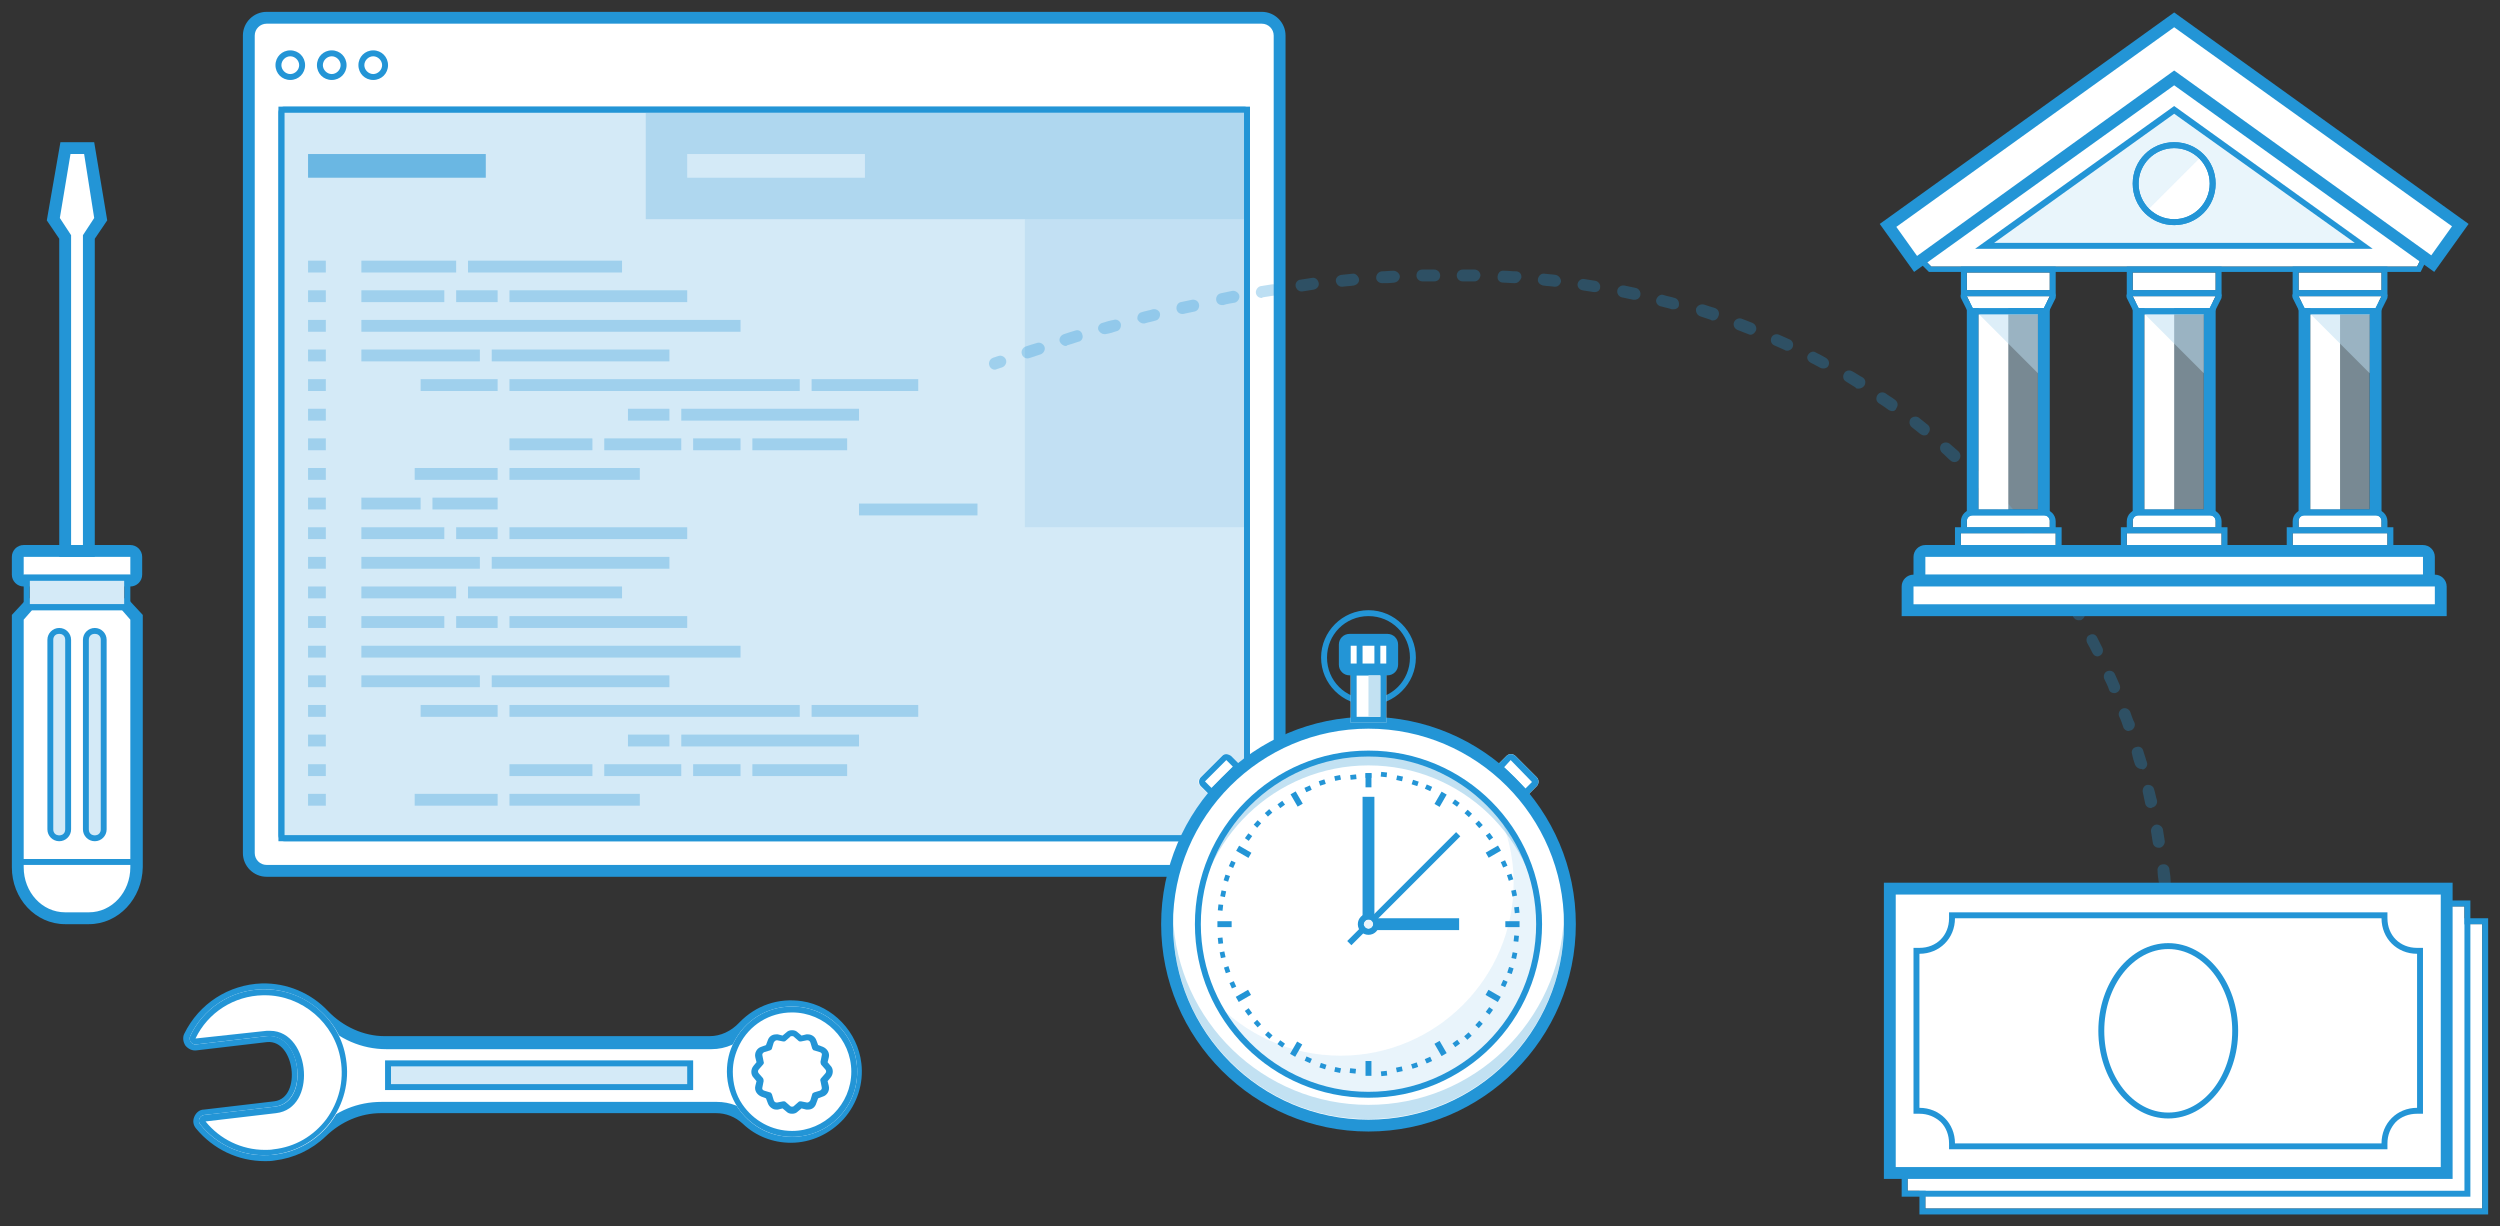 <?xml version="1.0" encoding="utf-8"?>
<!-- Generator: Adobe Illustrator 19.2.0, SVG Export Plug-In . SVG Version: 6.00 Build 0)  -->
<!DOCTYPE svg PUBLIC "-//W3C//DTD SVG 1.1//EN" "http://www.w3.org/Graphics/SVG/1.1/DTD/svg11.dtd">
<svg version="1.1" xmlns="http://www.w3.org/2000/svg" xmlns:xlink="http://www.w3.org/1999/xlink" x="0px" y="0px" width="422px"
	 height="207px" viewBox="0 0 422 207" enable-background="new 0 0 422 207" xml:space="preserve">
<rect x="0" y="0" width="422" height="207" fill="#333333" stroke="none"/>
<g id="art">
	<g>
		<path fill="#FFFFFF" d="M213,147H45c-1.7,0-3-1.3-3-3V6c0-1.7,1.3-3,3-3h168c1.7,0,3,1.3,3,3v138C216,145.7,214.7,147,213,147z"/>
		<path fill="#2395D6" d="M213,148H45c-2.2,0-4-1.8-4-4V6c0-2.2,1.8-4,4-4h168c2.2,0,4,1.8,4,4v138C217,146.2,215.2,148,213,148z
			 M45,4c-1.1,0-2,0.9-2,2v138c0,1.1,0.9,2,2,2h168c1.1,0,2-0.9,2-2V6c0-1.1-0.9-2-2-2H45z"/>
	</g>
	<g>
		<rect x="48" y="19" fill="#D4EAF7" width="162" height="122"/>
		<path fill="#2395D6" d="M210,19v122H48V19H210 M211,18h-1H48h-1v1v122v1h1h162h1v-1V19V18L211,18z"/>
	</g>
	<g opacity="0.5">
		<rect x="109" y="19" fill="#8AC4E8" width="101" height="18"/>
	</g>
	<g opacity="0.25">
		<rect x="173" y="37" fill="#8AC4E8" width="37" height="52"/>
	</g>
	<path fill="#2395D6" d="M210,19v122H48V19H210 M210,18H48c-0.6,0-1,0.4-1,1v122c0,0.6,0.4,1,1,1h162c0.6,0,1-0.4,1-1V19
		C211,18.4,210.6,18,210,18L210,18z"/>
	<path fill="#2395D6" d="M49,13.5c-1.4,0-2.5-1.1-2.5-2.5s1.1-2.5,2.5-2.5s2.5,1.1,2.5,2.5S50.4,13.5,49,13.5z M49,9.5
		c-0.8,0-1.5,0.7-1.5,1.5s0.7,1.5,1.5,1.5s1.5-0.7,1.5-1.5S49.8,9.5,49,9.5z"/>
	<path fill="#2395D6" d="M56,13.5c-1.4,0-2.5-1.1-2.5-2.5s1.1-2.5,2.5-2.5s2.5,1.1,2.5,2.5S57.4,13.5,56,13.5z M56,9.5
		c-0.8,0-1.5,0.7-1.5,1.5s0.7,1.5,1.5,1.5s1.5-0.7,1.5-1.5S56.8,9.5,56,9.5z"/>
	<path fill="#2395D6" d="M63,13.5c-1.4,0-2.5-1.1-2.5-2.5s1.1-2.5,2.5-2.5s2.5,1.1,2.5,2.5S64.4,13.5,63,13.5z M63,9.5
		c-0.8,0-1.5,0.7-1.5,1.5s0.7,1.5,1.5,1.5s1.5-0.7,1.5-1.5S63.8,9.5,63,9.5z"/>
	<rect x="61" y="44" opacity="0.3" fill="#2395D6" width="16" height="2"/>
	<rect x="52" y="44" opacity="0.3" fill="#2395D6" width="3" height="2"/>
	<rect x="52" y="49" opacity="0.3" fill="#2395D6" width="3" height="2"/>
	<rect x="52" y="54" opacity="0.3" fill="#2395D6" width="3" height="2"/>
	<rect x="52" y="59" opacity="0.3" fill="#2395D6" width="3" height="2"/>
	<rect x="52" y="64" opacity="0.3" fill="#2395D6" width="3" height="2"/>
	<rect x="79" y="44" opacity="0.3" fill="#2395D6" width="26" height="2"/>
	<rect x="61" y="49" opacity="0.3" fill="#2395D6" width="14" height="2"/>
	<rect x="61" y="59" opacity="0.3" fill="#2395D6" width="20" height="2"/>
	<rect x="71" y="64" opacity="0.3" fill="#2395D6" width="13" height="2"/>
	<rect x="106" y="69" opacity="0.3" fill="#2395D6" width="7" height="2"/>
	<rect x="86" y="74" opacity="0.3" fill="#2395D6" width="14" height="2"/>
	<rect x="70" y="79" opacity="0.3" fill="#2395D6" width="14" height="2"/>
	<rect x="61" y="84" opacity="0.3" fill="#2395D6" width="10" height="2"/>
	<rect x="61" y="89" opacity="0.3" fill="#2395D6" width="14" height="2"/>
	<rect x="61" y="94" opacity="0.3" fill="#2395D6" width="20" height="2"/>
	<rect x="83" y="94" opacity="0.3" fill="#2395D6" width="30" height="2"/>
	<rect x="77" y="89" opacity="0.3" fill="#2395D6" width="7" height="2"/>
	<rect x="86" y="89" opacity="0.3" fill="#2395D6" width="30" height="2"/>
	<rect x="73" y="84" opacity="0.3" fill="#2395D6" width="11" height="2"/>
	<rect x="52" y="84" opacity="0.3" fill="#2395D6" width="3" height="2"/>
	<rect x="52" y="89" opacity="0.3" fill="#2395D6" width="3" height="2"/>
	<rect x="52" y="94" opacity="0.3" fill="#2395D6" width="3" height="2"/>
	<rect x="86" y="79" opacity="0.3" fill="#2395D6" width="22" height="2"/>
	<rect x="52" y="79" opacity="0.3" fill="#2395D6" width="3" height="2"/>
	<rect x="52" y="74" opacity="0.3" fill="#2395D6" width="3" height="2"/>
	<rect x="102" y="74" opacity="0.3" fill="#2395D6" width="13" height="2"/>
	<rect x="117" y="74" opacity="0.3" fill="#2395D6" width="8" height="2"/>
	<rect x="127" y="74" opacity="0.3" fill="#2395D6" width="16" height="2"/>
	<rect x="145" y="85" opacity="0.3" fill="#2395D6" width="20" height="2"/>
	<rect x="52" y="69" opacity="0.3" fill="#2395D6" width="3" height="2"/>
	<rect x="115" y="69" opacity="0.3" fill="#2395D6" width="30" height="2"/>
	<rect x="86" y="64" opacity="0.3" fill="#2395D6" width="49" height="2"/>
	<rect x="137" y="64" opacity="0.3" fill="#2395D6" width="18" height="2"/>
	<rect x="83" y="59" opacity="0.3" fill="#2395D6" width="30" height="2"/>
	<rect x="61" y="54" opacity="0.3" fill="#2395D6" width="64" height="2"/>
	<rect x="77" y="49" opacity="0.3" fill="#2395D6" width="7" height="2"/>
	<rect x="86" y="49" opacity="0.3" fill="#2395D6" width="30" height="2"/>
	<rect x="61" y="99" opacity="0.3" fill="#2395D6" width="16" height="2"/>
	<rect x="52" y="99" opacity="0.3" fill="#2395D6" width="3" height="2"/>
	<rect x="52" y="104" opacity="0.3" fill="#2395D6" width="3" height="2"/>
	<rect x="52" y="109" opacity="0.3" fill="#2395D6" width="3" height="2"/>
	<rect x="52" y="114" opacity="0.3" fill="#2395D6" width="3" height="2"/>
	<rect x="52" y="119" opacity="0.3" fill="#2395D6" width="3" height="2"/>
	<rect x="79" y="99" opacity="0.3" fill="#2395D6" width="26" height="2"/>
	<rect x="61" y="104" opacity="0.3" fill="#2395D6" width="14" height="2"/>
	<rect x="61" y="114" opacity="0.3" fill="#2395D6" width="20" height="2"/>
	<rect x="71" y="119" opacity="0.3" fill="#2395D6" width="13" height="2"/>
	<rect x="106" y="124" opacity="0.3" fill="#2395D6" width="7" height="2"/>
	<rect x="86" y="129" opacity="0.3" fill="#2395D6" width="14" height="2"/>
	<rect x="70" y="134" opacity="0.3" fill="#2395D6" width="14" height="2"/>
	<rect x="86" y="134" opacity="0.3" fill="#2395D6" width="22" height="2"/>
	<rect x="52" y="134" opacity="0.3" fill="#2395D6" width="3" height="2"/>
	<rect x="52" y="129" opacity="0.3" fill="#2395D6" width="3" height="2"/>
	<rect x="102" y="129" opacity="0.3" fill="#2395D6" width="13" height="2"/>
	<rect x="117" y="129" opacity="0.3" fill="#2395D6" width="8" height="2"/>
	<rect x="127" y="129" opacity="0.3" fill="#2395D6" width="16" height="2"/>
	<rect x="52" y="124" opacity="0.3" fill="#2395D6" width="3" height="2"/>
	<rect x="115" y="124" opacity="0.3" fill="#2395D6" width="30" height="2"/>
	<rect x="86" y="119" opacity="0.3" fill="#2395D6" width="49" height="2"/>
	<rect x="137" y="119" opacity="0.3" fill="#2395D6" width="18" height="2"/>
	<rect x="83" y="114" opacity="0.3" fill="#2395D6" width="30" height="2"/>
	<rect x="61" y="109" opacity="0.3" fill="#2395D6" width="64" height="2"/>
	<rect x="77" y="104" opacity="0.3" fill="#2395D6" width="7" height="2"/>
	<rect x="86" y="104" opacity="0.3" fill="#2395D6" width="30" height="2"/>
	<rect x="52" y="26" opacity="0.6" fill="#2395D6" width="30" height="4"/>
	<rect x="116" y="26" fill="#D4EAF7" width="30" height="4"/>
	<g>
		<path fill="#FFFFFF" d="M23,104.2v42.2c0,4.8-3.6,8.6-8,8.6h-4c-4.4,0-8-3.9-8-8.6v-42.2l2-2.2h16L23,104.2z"/>
		<path fill="#2395D6" d="M15,156h-4c-5,0-9-4.3-9-9.6v-42.6l2.6-2.8h16.9l2.6,2.8v42.6C24,151.7,20,156,15,156z M4,104.6v41.8
			c0,4.2,3.1,7.6,7,7.6h4c3.9,0,7-3.4,7-7.6v-41.8l-1.4-1.6H5.4L4,104.6z"/>
	</g>
	<g>
		<path fill="#FFFFFF" d="M23,94v3c0,0.6-0.4,1-1,1H4c-0.6,0-1-0.4-1-1v-3c0-0.6,0.4-1,1-1h18C22.6,93,23,93.4,23,94z"/>
		<path fill="#2395D6" d="M22,99H4c-1.1,0-2-0.9-2-2v-3c0-1.1,0.9-2,2-2h18c1.1,0,2,0.9,2,2v3C24,98.1,23.1,99,22,99z M22,94L4,94v3
			h18V94z"/>
	</g>
	<g>
		<polygon fill="#FFFFFF" points="15,25 17,37 15,40 15,93 11,93 11,40 9,37 11,25 		"/>
		<path fill="#2395D6" d="M16,94h-6V40.3l-2.1-3.1L10.2,24h5.7l2.2,13.2L16,40.3V94z M12,92h2V39.7l1.9-2.9L14.2,26h-2.3l-1.8,10.8
			l1.9,2.9V92z"/>
	</g>
	<g>
		<path fill="#D4EAF7" d="M11,108v32c0,0.6-0.4,1-1,1h0c-0.6,0-1-0.4-1-1v-32c0-0.6,0.4-1,1-1h0C10.6,107,11,107.4,11,108z"/>
		<path fill="#2395D6" d="M10,107c0.6,0,1,0.4,1,1v32c0,0.6-0.4,1-1,1s-1-0.4-1-1v-32C9,107.4,9.4,107,10,107 M10,106
			c-1.1,0-2,0.9-2,2v32c0,1.1,0.9,2,2,2s2-0.9,2-2v-32C12,106.9,11.1,106,10,106L10,106z"/>
	</g>
	<g>
		<path fill="#D4EAF7" d="M17,108v32c0,0.6-0.4,1-1,1h0c-0.6,0-1-0.4-1-1v-32c0-0.6,0.4-1,1-1h0C16.6,107,17,107.4,17,108z"/>
		<path fill="#2395D6" d="M16,107c0.6,0,1,0.4,1,1v32c0,0.6-0.4,1-1,1s-1-0.4-1-1v-32C15,107.4,15.4,107,16,107 M16,106
			c-1.1,0-2,0.9-2,2v32c0,1.1,0.9,2,2,2s2-0.9,2-2v-32C18,106.9,17.1,106,16,106L16,106z"/>
	</g>
	<g>
		
			<rect x="11" y="92" transform="matrix(4.502005e-11 -1 1 4.502005e-11 -87 113)" fill="#D4EAF7" width="4" height="16"/>
		<path fill="#2395D6" d="M21,98v4H5v-4H21 M22,97h-1H5H4v1v4v1h1h16h1v-1v-4V97L22,97z"/>
	</g>
	<rect x="12.5" y="135.5" transform="matrix(4.547480e-11 -1 1 4.547480e-11 -132.5 158.5)" fill="#2395D6" width="1" height="20"/>
	<g>
		<path fill="#FFFFFF" d="M125.7,173.3c2.4-2.5,5.9-3.9,9.7-3.3c4.8,0.7,8.6,4.8,9.2,9.6c0.7,6.6-4.4,12.3-10.9,12.3
			c-2.9,0-5.5-1.1-7.5-2.9c-1.4-1.3-3.3-2.1-5.2-2.1l-56.6,0c-3.7,0-7.3,1.6-10,4.2c-2.1,2.1-4.9,3.5-8.1,3.8
			c-4.9,0.6-9.6-1.5-12.5-5.1c-0.5-0.6-0.1-1.5,0.7-1.6l11.9-1.4c6-0.7,4.6-12.6-1.4-11.9l-11.9,1.4c-0.8,0.1-1.4-0.7-1-1.4
			c2.2-4.5,6.7-7.7,12.2-7.9c4-0.1,7.8,1.6,10.5,4.4c2.7,2.8,6.4,4.5,10.2,4.5l54.9,0C122.2,175.9,124.2,174.9,125.7,173.3z"/>
		<path fill="#2395D6" d="M44.7,196c-4.5,0-8.7-2-11.6-5.5c-0.5-0.6-0.6-1.3-0.3-2c0.3-0.7,0.9-1.2,1.6-1.2l11.9-1.4
			c2.4-0.3,3.2-3,2.9-5.4c-0.3-2.4-1.7-4.8-4.1-4.6l-11.9,1.4c-0.7,0.1-1.4-0.2-1.9-0.8c-0.4-0.6-0.5-1.4-0.2-2
			c2.5-5.1,7.5-8.3,13.1-8.5c4.2-0.1,8.3,1.6,11.2,4.7c2.5,2.6,6,4.2,9.5,4.2l54.9,0c1.8,0,3.6-0.8,5-2.3l0,0
			c2.8-2.9,6.6-4.2,10.6-3.6c5.2,0.8,9.4,5.2,10,10.5c0.4,3.4-0.7,6.8-3,9.4c-2.3,2.5-5.5,4-8.9,4c-3,0-5.9-1.1-8.1-3.2
			c-1.3-1.2-2.9-1.8-4.5-1.8c0,0,0,0,0,0l-56.6,0c-3.4,0-6.7,1.4-9.3,3.9c-2.4,2.3-5.4,3.7-8.7,4.1C45.8,196,45.2,196,44.7,196z
			 M45.5,173.9c1.6,0,3,0.8,4.1,2.2c1.7,2.3,2.1,6,1,8.6c-0.8,1.8-2.2,3-4.1,3.2l-11.9,1.4c2.8,3.4,7.1,5.2,11.6,4.7
			c2.9-0.3,5.5-1.6,7.5-3.6c3-2.9,6.7-4.4,10.7-4.4l56.6,0c0,0,0,0,0,0c2.2,0,4.3,0.8,5.9,2.3c1.9,1.7,4.3,2.7,6.8,2.7
			c2.8,0,5.6-1.2,7.5-3.3c1.9-2.1,2.8-4.9,2.5-7.8c-0.5-4.4-4-8.1-8.3-8.7c-3.3-0.5-6.6,0.6-8.8,3l0,0c-1.8,1.9-4.1,2.9-6.5,2.9
			l-54.9,0c-4.1,0-8.1-1.7-11-4.8c-2.6-2.7-6.1-4.2-9.7-4.1c-4.9,0.1-9.2,2.9-11.4,7.3l11.9-1.4C45.1,173.9,45.3,173.9,45.5,173.9z"
			/>
	</g>
	<g>
		<rect x="65" y="179" fill="#D4EAF7" width="52" height="5"/>
		<path fill="#2395D6" d="M116,180v3H66v-3H116 M117,179H65v5h52V179L117,179z"/>
	</g>
	<g>
		<path fill="#FFFFFF" d="M44.3,167c-5.5,0.1-10.1,3.4-12.2,7.9c-0.3,0.7,0.3,1.5,1,1.4l11.9-1.4c6-0.7,7.3,11.2,1.4,11.9l-11.9,1.4
			c-0.8,0.1-1.2,1-0.7,1.6c2.9,3.6,7.5,5.7,12.5,5.1c7.9-0.9,13.5-8.3,12.2-16.2C57.4,171.9,51.2,166.8,44.3,167z"/>
		<path fill="#2395D6" d="M44.7,168c6.3,0,11.8,4.7,12.8,10.9c0.6,3.6-0.3,7.1-2.4,10c-2.2,2.9-5.3,4.7-8.9,5.1
			c-0.5,0.1-1,0.1-1.5,0.1c-3.9,0-7.6-1.8-10-4.8l11.9-1.4c3.5-0.4,4.9-3.8,4.7-7c-0.2-3.4-2.2-6.9-5.7-6.9c-0.2,0-0.4,0-0.6,0
			L33,175.3c2.1-4.4,6.5-7.2,11.4-7.3C44.5,168,44.6,168,44.7,168 M44.7,167c-0.1,0-0.2,0-0.4,0c-5.5,0.1-10.1,3.4-12.2,7.9
			c-0.3,0.7,0.2,1.4,0.9,1.4c0,0,0.1,0,0.1,0l11.9-1.4c0.2,0,0.3,0,0.5,0c5.5,0,6.7,11.3,0.9,11.9l-11.9,1.4c-0.8,0.1-1.2,1-0.7,1.6
			c2.6,3.2,6.5,5.2,10.8,5.2c0.5,0,1.1,0,1.6-0.1c7.9-0.9,13.5-8.3,12.2-16.2C57.4,172,51.5,167,44.7,167L44.7,167z"/>
	</g>
	<g>
		<path fill="#FFFFFF" d="M144.7,180.9c0,6.1-4.9,11-11,11c-3.9,0-7.2-2-9.2-5c-1.1-1.7-1.8-3.8-1.8-6c0-1.8,0.4-3.5,1.2-5
			c1.8-3.6,5.5-6,9.8-6C139.8,169.9,144.7,174.8,144.7,180.9z"/>
		<path fill="#2395D6" d="M133.7,170.9c5.5,0,10,4.5,10,10c0,5.5-4.5,10-10,10c-3.4,0-6.5-1.7-8.4-4.5c-1.1-1.6-1.6-3.5-1.6-5.5
			c0-1.6,0.4-3.1,1.1-4.5C126.5,173,129.9,170.9,133.7,170.9 M133.7,169.9c-4.3,0-8,2.4-9.8,6c-0.8,1.5-1.2,3.2-1.2,5
			c0,2.2,0.7,4.3,1.8,6c2,3,5.4,5,9.2,5c6.1,0,11-4.9,11-11S139.8,169.9,133.7,169.9L133.7,169.9z"/>
	</g>
	<g>
		<path fill="#FFFFFF" d="M134,175l0.8,0.7c0.1,0.1,0.3,0.2,0.5,0.1l1-0.2c0.3-0.1,0.5,0.1,0.6,0.3l0.3,1c0.1,0.2,0.2,0.3,0.3,0.3
			l1,0.3c0.3,0.1,0.4,0.3,0.3,0.6l-0.2,1c0,0.2,0,0.3,0.1,0.5l0.7,0.8c0.2,0.2,0.2,0.5,0,0.7l-0.7,0.8c-0.1,0.1-0.2,0.3-0.1,0.5
			l0.2,1c0.1,0.3-0.1,0.5-0.3,0.6l-1,0.3c-0.2,0.1-0.3,0.2-0.3,0.3l-0.3,1c-0.1,0.3-0.3,0.4-0.6,0.3l-1-0.2c-0.2,0-0.3,0-0.5,0.1
			l-0.8,0.7c-0.2,0.2-0.5,0.2-0.7,0l-0.8-0.7c-0.1-0.1-0.3-0.2-0.5-0.1l-1,0.2c-0.3,0.1-0.5-0.1-0.6-0.3l-0.3-1
			c-0.1-0.2-0.2-0.3-0.3-0.3l-1-0.3c-0.3-0.1-0.4-0.3-0.3-0.6l0.2-1c0-0.2,0-0.3-0.1-0.5l-0.7-0.8c-0.2-0.2-0.2-0.5,0-0.7l0.7-0.8
			c0.1-0.1,0.2-0.3,0.1-0.5l-0.2-1c-0.1-0.3,0.1-0.5,0.3-0.6l1-0.3c0.2-0.1,0.3-0.2,0.3-0.3l0.3-1c0.1-0.3,0.3-0.4,0.6-0.3l1,0.2
			c0.2,0,0.3,0,0.5-0.1l0.8-0.7C133.5,174.8,133.8,174.8,134,175z"/>
		<path fill="#2395D6" d="M133.7,174.9c0.1,0,0.2,0,0.3,0.1l0.8,0.7c0.1,0.1,0.2,0.1,0.3,0.1c0,0,0.1,0,0.1,0l1-0.2c0,0,0.1,0,0.1,0
			c0.2,0,0.4,0.1,0.5,0.4l0.3,1c0.1,0.2,0.2,0.3,0.3,0.3l1,0.3c0.3,0.1,0.4,0.3,0.3,0.6l-0.2,1c0,0.2,0,0.3,0.1,0.5l0.7,0.8
			c0.2,0.2,0.2,0.5,0,0.7l-0.7,0.8c-0.1,0.1-0.2,0.3-0.1,0.5l0.2,1c0.1,0.3-0.1,0.5-0.3,0.6l-1,0.3c-0.2,0.1-0.3,0.2-0.3,0.3l-0.3,1
			c-0.1,0.2-0.3,0.4-0.5,0.4c0,0-0.1,0-0.1,0l-1-0.2c0,0-0.1,0-0.1,0c-0.1,0-0.2,0-0.3,0.1l-0.8,0.7c-0.1,0.1-0.2,0.1-0.3,0.1
			s-0.2,0-0.3-0.1l-0.8-0.7c-0.1-0.1-0.2-0.1-0.3-0.1c0,0-0.1,0-0.1,0l-1,0.2c0,0-0.1,0-0.1,0c-0.2,0-0.4-0.1-0.5-0.4l-0.3-1
			c-0.1-0.2-0.2-0.3-0.3-0.3l-1-0.3c-0.3-0.1-0.4-0.3-0.3-0.6l0.2-1c0-0.2,0-0.3-0.1-0.5l-0.7-0.8c-0.2-0.2-0.2-0.5,0-0.7l0.7-0.8
			c0.1-0.1,0.2-0.3,0.1-0.5l-0.2-1c-0.1-0.3,0.1-0.5,0.3-0.6l1-0.3c0.2-0.1,0.3-0.2,0.3-0.3l0.3-1c0.1-0.2,0.3-0.4,0.5-0.4
			c0,0,0.1,0,0.1,0l1,0.2c0,0,0.1,0,0.1,0c0.1,0,0.2,0,0.3-0.1l0.8-0.7C133.4,174.9,133.6,174.9,133.7,174.9 M133.7,173.9
			c-0.4,0-0.7,0.1-1,0.4l-0.6,0.5l-0.8-0.2c-0.1,0-0.2,0-0.3,0c-0.7,0-1.2,0.4-1.4,1l-0.3,0.8l-0.8,0.3c-0.7,0.2-1.2,1-1,1.8
			l0.2,0.8l-0.5,0.6c-0.5,0.6-0.5,1.5,0,2l0.5,0.6l-0.2,0.8c-0.2,0.8,0.3,1.5,1,1.8l0.8,0.3l0.3,0.8c0.2,0.6,0.8,1.1,1.4,1.1
			c0.1,0,0.2,0,0.3,0l0.8-0.2l0.6,0.5c0.3,0.3,0.6,0.4,1,0.4s0.7-0.1,1-0.4l0.6-0.5l0.8,0.2c0.1,0,0.2,0,0.3,0
			c0.7,0,1.2-0.4,1.4-1.1l0.3-0.8l0.8-0.3c0.7-0.2,1.2-1,1-1.8l-0.2-0.8l0.5-0.6c0.5-0.6,0.5-1.5,0-2l-0.5-0.6l0.2-0.8
			c0.2-0.8-0.3-1.5-1-1.8l-0.8-0.3l-0.3-0.8c-0.2-0.6-0.8-1-1.4-1c-0.1,0-0.2,0-0.3,0l-0.8,0.2l-0.6-0.5
			C134.4,174,134.1,173.9,133.7,173.9L133.7,173.9z"/>
	</g>
	<g opacity="0.3">
		<path fill="#2395D6" d="M167.9,62.4c-0.4,0-0.8-0.3-0.9-0.7c-0.2-0.5,0.1-1.1,0.6-1.3l0.9-0.3c0.5-0.2,1.1,0.1,1.3,0.6
			c0.2,0.5-0.1,1.1-0.6,1.3l-0.9,0.3C168.1,62.4,168,62.4,167.9,62.4z"/>
		<path fill="#2395D6" d="M173.4,60.5c-0.4,0-0.8-0.3-0.9-0.7c-0.2-0.5,0.1-1.1,0.6-1.3c0.6-0.2,1.2-0.4,1.9-0.6
			c0.5-0.2,1.1,0.1,1.3,0.6c0.2,0.5-0.1,1.1-0.6,1.3c-0.6,0.2-1.2,0.4-1.8,0.6C173.6,60.5,173.5,60.5,173.4,60.5z M179.9,58.4
			c-0.4,0-0.8-0.3-1-0.7c-0.2-0.5,0.1-1.1,0.7-1.3c0.6-0.2,1.2-0.4,1.9-0.6c0.5-0.2,1.1,0.1,1.2,0.7c0.2,0.5-0.1,1.1-0.7,1.2
			c-0.6,0.2-1.2,0.4-1.9,0.6C180.1,58.4,180,58.4,179.9,58.4z"/>
		<path fill="#2395D6" d="M365.7,177C365.7,177,365.6,177,365.7,177c-0.6-0.1-1-0.5-1-1.1c0.1-0.6,0.1-1.3,0.2-1.9
			c0-0.5,0.5-1,1.1-0.9c0.6,0,1,0.5,0.9,1.1c-0.1,0.7-0.1,1.3-0.2,2C366.6,176.7,366.2,177,365.7,177z M366.1,170.2
			C366.1,170.2,366.1,170.2,366.1,170.2c-0.6,0-1-0.5-1-1c0-0.6,0-1.3,0.1-1.9c0-0.6,0.5-1,1-1c0.6,0,1,0.5,1,1c0,0.7,0,1.3-0.1,2
			C367.1,169.8,366.7,170.2,366.1,170.2z M366.2,163.4c-0.5,0-1-0.4-1-1c0-0.6,0-1.3,0-1.9c0-0.6,0.4-1,1-1c0.5,0,1,0.4,1,1
			c0,0.7,0,1.3,0,2C367.2,163,366.8,163.4,366.2,163.4C366.2,163.4,366.2,163.4,366.2,163.4z M366,156.6c-0.5,0-1-0.4-1-0.9
			c0-0.6-0.1-1.3-0.1-1.9c0-0.6,0.4-1,0.9-1.1c0.6,0,1,0.4,1.1,0.9c0.1,0.7,0.1,1.3,0.1,2C367,156.1,366.6,156.6,366,156.6
			C366,156.6,366,156.6,366,156.6z M365.4,149.8c-0.5,0-0.9-0.4-1-0.9c-0.1-0.6-0.2-1.3-0.2-1.9c-0.1-0.5,0.3-1.1,0.9-1.1
			c0.5-0.1,1.1,0.3,1.1,0.9c0.1,0.6,0.2,1.3,0.2,1.9c0.1,0.5-0.3,1-0.9,1.1C365.5,149.8,365.4,149.8,365.4,149.8z M364.4,143.1
			c-0.5,0-0.9-0.3-1-0.8c-0.1-0.6-0.2-1.3-0.3-1.9c-0.1-0.5,0.3-1.1,0.8-1.2c0.5-0.1,1.1,0.3,1.2,0.8c0.1,0.6,0.2,1.3,0.3,1.9
			c0.1,0.5-0.3,1.1-0.8,1.2C364.5,143.1,364.5,143.1,364.4,143.1z M363.1,136.4c-0.5,0-0.9-0.3-1-0.8c-0.1-0.6-0.3-1.3-0.4-1.9
			c-0.1-0.5,0.2-1.1,0.7-1.2c0.5-0.1,1.1,0.2,1.2,0.7c0.2,0.6,0.3,1.3,0.5,1.9c0.1,0.5-0.2,1.1-0.8,1.2
			C363.2,136.4,363.1,136.4,363.1,136.4z M361.4,129.8c-0.4,0-0.8-0.3-1-0.7c-0.2-0.6-0.4-1.2-0.5-1.8c-0.2-0.5,0.1-1.1,0.7-1.2
			c0.5-0.2,1.1,0.1,1.2,0.7c0.2,0.6,0.4,1.3,0.6,1.9c0.2,0.5-0.2,1.1-0.7,1.2C361.6,129.8,361.5,129.8,361.4,129.8z M359.3,123.4
			c-0.4,0-0.8-0.3-0.9-0.7c-0.2-0.6-0.4-1.2-0.7-1.8c-0.2-0.5,0.1-1.1,0.6-1.3c0.5-0.2,1.1,0.1,1.3,0.6c0.2,0.6,0.4,1.2,0.7,1.8
			c0.2,0.5-0.1,1.1-0.6,1.3C359.5,123.3,359.4,123.4,359.3,123.4z M356.9,117c-0.4,0-0.8-0.2-0.9-0.6c-0.2-0.6-0.5-1.2-0.8-1.8
			c-0.2-0.5,0-1.1,0.5-1.3c0.5-0.2,1.1,0,1.3,0.5c0.3,0.6,0.5,1.2,0.8,1.8c0.2,0.5,0,1.1-0.5,1.3C357.1,117,357,117,356.9,117z
			 M354.1,110.8c-0.4,0-0.7-0.2-0.9-0.6c-0.3-0.6-0.6-1.2-0.9-1.7c-0.2-0.5-0.1-1.1,0.4-1.3c0.5-0.3,1.1-0.1,1.3,0.4
			c0.3,0.6,0.6,1.2,0.9,1.8c0.2,0.5,0,1.1-0.5,1.3C354.4,110.7,354.2,110.8,354.1,110.8z M350.9,104.7c-0.4,0-0.7-0.2-0.9-0.5
			c-0.3-0.6-0.6-1.1-1-1.7c-0.3-0.5-0.1-1.1,0.4-1.4c0.5-0.3,1.1-0.1,1.4,0.4c0.3,0.6,0.7,1.1,1,1.7c0.3,0.5,0.1,1.1-0.4,1.4
			C351.3,104.7,351.1,104.7,350.9,104.7z M347.4,98.9c-0.3,0-0.6-0.2-0.8-0.5c-0.3-0.5-0.7-1.1-1.1-1.6c-0.3-0.5-0.2-1.1,0.3-1.4
			c0.5-0.3,1.1-0.2,1.4,0.3c0.4,0.5,0.7,1.1,1.1,1.6c0.3,0.5,0.2,1.1-0.3,1.4C347.8,98.8,347.6,98.9,347.4,98.9z M343.6,93.3
			c-0.3,0-0.6-0.1-0.8-0.4c-0.4-0.5-0.8-1-1.2-1.5c-0.3-0.4-0.2-1.1,0.2-1.4c0.4-0.3,1.1-0.2,1.4,0.2c0.4,0.5,0.8,1,1.2,1.6
			c0.3,0.4,0.2,1.1-0.2,1.4C344,93.2,343.8,93.3,343.6,93.3z M339.3,87.9c-0.3,0-0.6-0.1-0.8-0.4c-0.4-0.5-0.8-1-1.3-1.5
			c-0.4-0.4-0.3-1,0.1-1.4c0.4-0.4,1-0.3,1.4,0.1c0.4,0.5,0.9,1,1.3,1.5c0.4,0.4,0.3,1.1-0.1,1.4C339.8,87.8,339.6,87.9,339.3,87.9z
			 M334.8,82.8c-0.3,0-0.5-0.1-0.7-0.3c-0.4-0.5-0.9-0.9-1.3-1.4c-0.4-0.4-0.4-1,0-1.4c0.4-0.4,1-0.4,1.4,0c0.5,0.5,0.9,0.9,1.4,1.4
			c0.4,0.4,0.4,1,0,1.4C335.3,82.7,335,82.8,334.8,82.8z M329.9,78c-0.2,0-0.5-0.1-0.7-0.3c-0.5-0.4-0.9-0.9-1.4-1.3
			c-0.4-0.4-0.4-1-0.1-1.4c0.4-0.4,1-0.4,1.4-0.1c0.5,0.4,1,0.9,1.5,1.3c0.4,0.4,0.4,1,0.1,1.4C330.5,77.9,330.2,78,329.9,78z
			 M324.8,73.5c-0.2,0-0.4-0.1-0.6-0.2c-0.5-0.4-1-0.8-1.5-1.2c-0.4-0.3-0.5-1-0.2-1.4c0.3-0.4,1-0.5,1.4-0.2c0.5,0.4,1,0.8,1.5,1.2
			c0.4,0.3,0.5,1,0.1,1.4C325.4,73.4,325.1,73.5,324.8,73.5z M319.4,69.4c-0.2,0-0.4-0.1-0.6-0.2c-0.5-0.4-1-0.7-1.6-1.1
			c-0.5-0.3-0.6-0.9-0.3-1.4c0.3-0.5,0.9-0.6,1.4-0.3c0.5,0.4,1.1,0.7,1.6,1.1c0.4,0.3,0.6,0.9,0.2,1.4
			C320,69.3,319.7,69.4,319.4,69.4z M313.7,65.6c-0.2,0-0.4,0-0.5-0.2c-0.5-0.3-1.1-0.7-1.6-1c-0.5-0.3-0.6-0.9-0.3-1.4
			c0.3-0.5,0.9-0.6,1.4-0.3c0.6,0.3,1.1,0.7,1.7,1c0.5,0.3,0.6,0.9,0.3,1.4C314.4,65.5,314,65.6,313.7,65.6z M307.8,62.2
			c-0.2,0-0.3,0-0.5-0.1c-0.6-0.3-1.1-0.6-1.7-0.9c-0.5-0.3-0.7-0.9-0.4-1.3c0.3-0.5,0.9-0.7,1.3-0.4c0.6,0.3,1.2,0.6,1.7,0.9
			c0.5,0.3,0.7,0.9,0.4,1.4C308.5,62,308.2,62.2,307.8,62.2z M301.7,59.2c-0.1,0-0.3,0-0.4-0.1c-0.6-0.3-1.2-0.5-1.8-0.8
			c-0.5-0.2-0.7-0.8-0.5-1.3c0.2-0.5,0.8-0.7,1.3-0.5c0.6,0.3,1.2,0.5,1.8,0.8c0.5,0.2,0.7,0.8,0.5,1.3
			C302.5,58.9,302.1,59.2,301.7,59.2z M295.5,56.5c-0.1,0-0.2,0-0.4-0.1c-0.6-0.2-1.2-0.5-1.8-0.7c-0.5-0.2-0.8-0.8-0.6-1.3
			c0.2-0.5,0.8-0.8,1.3-0.6c0.6,0.2,1.2,0.5,1.8,0.7c0.5,0.2,0.8,0.8,0.6,1.3C296.2,56.2,295.9,56.5,295.5,56.5z M186.4,56.4
			c-0.4,0-0.8-0.3-1-0.7c-0.2-0.5,0.2-1.1,0.7-1.2c0.6-0.2,1.3-0.4,1.9-0.5c0.5-0.2,1.1,0.2,1.2,0.7c0.1,0.5-0.2,1.1-0.7,1.2
			c-0.6,0.2-1.2,0.4-1.9,0.5C186.6,56.4,186.5,56.4,186.4,56.4z M193,54.6c-0.4,0-0.8-0.3-1-0.7c-0.1-0.5,0.2-1.1,0.7-1.2
			c0.6-0.2,1.3-0.3,1.9-0.5c0.5-0.1,1.1,0.2,1.2,0.7c0.1,0.5-0.2,1.1-0.7,1.2c-0.6,0.2-1.3,0.3-1.9,0.5
			C193.2,54.6,193.1,54.6,193,54.6z M289.1,54.1c-0.1,0-0.2,0-0.3-0.1c-0.6-0.2-1.2-0.4-1.8-0.6c-0.5-0.2-0.8-0.7-0.7-1.3
			c0.2-0.5,0.7-0.8,1.3-0.7c0.6,0.2,1.2,0.4,1.9,0.6c0.5,0.2,0.8,0.7,0.6,1.3C289.9,53.9,289.5,54.1,289.1,54.1z M199.6,53
			c-0.5,0-0.9-0.3-1-0.8c-0.1-0.5,0.2-1.1,0.7-1.2c0.6-0.1,1.3-0.3,1.9-0.4c0.5-0.1,1.1,0.2,1.2,0.8c0.1,0.5-0.2,1.1-0.8,1.2
			c-0.6,0.1-1.3,0.3-1.9,0.4C199.8,53,199.7,53,199.6,53z M282.5,52.2c-0.1,0-0.2,0-0.3,0c-0.6-0.2-1.2-0.3-1.9-0.5
			c-0.5-0.1-0.9-0.7-0.7-1.2s0.7-0.9,1.2-0.7c0.6,0.2,1.3,0.3,1.9,0.5c0.5,0.1,0.8,0.7,0.7,1.2C283.4,51.9,283,52.2,282.5,52.2z
			 M206.3,51.5c-0.5,0-0.9-0.3-1-0.8c-0.1-0.5,0.2-1.1,0.8-1.2c0.6-0.1,1.3-0.3,1.9-0.4c0.5-0.1,1.1,0.3,1.2,0.8
			c0.1,0.5-0.3,1.1-0.8,1.2c-0.6,0.1-1.3,0.2-1.9,0.4C206.4,51.5,206.3,51.5,206.3,51.5z M275.9,50.6c-0.1,0-0.1,0-0.2,0
			c-0.6-0.1-1.3-0.3-1.9-0.4c-0.5-0.1-0.9-0.6-0.8-1.2c0.1-0.5,0.6-0.9,1.2-0.8c0.6,0.1,1.3,0.3,1.9,0.4c0.5,0.1,0.9,0.6,0.8,1.2
			C276.8,50.3,276.4,50.6,275.9,50.6z M213,50.3c-0.5,0-0.9-0.3-1-0.8c-0.1-0.5,0.3-1.1,0.8-1.2c0.6-0.1,1.3-0.2,1.9-0.3
			c0.6-0.1,1.1,0.3,1.1,0.8c0.1,0.5-0.3,1.1-0.8,1.1c-0.6,0.1-1.3,0.2-1.9,0.3C213.1,50.3,213,50.3,213,50.3z M269.2,49.3
			c-0.1,0-0.1,0-0.2,0c-0.6-0.1-1.3-0.2-1.9-0.3c-0.5-0.1-0.9-0.6-0.8-1.1c0.1-0.5,0.6-0.9,1.1-0.8c0.6,0.1,1.3,0.2,1.9,0.3
			c0.5,0.1,0.9,0.6,0.8,1.1C270.1,49,269.7,49.3,269.2,49.3z M219.7,49.2c-0.5,0-0.9-0.4-1-0.9c-0.1-0.5,0.3-1.1,0.9-1.1
			c0.6-0.1,1.3-0.2,1.9-0.3c0.5-0.1,1,0.3,1.1,0.9c0.1,0.5-0.3,1-0.9,1.1c-0.6,0.1-1.3,0.2-1.9,0.3
			C219.8,49.2,219.8,49.2,219.7,49.2z M226.5,48.4c-0.5,0-0.9-0.4-1-0.9c-0.1-0.5,0.3-1,0.9-1.1c0.7-0.1,1.3-0.1,1.9-0.2
			c0.5-0.1,1,0.4,1.1,0.9c0.1,0.6-0.4,1-0.9,1.1c-0.6,0.1-1.3,0.1-1.9,0.2C226.6,48.4,226.5,48.4,226.5,48.4z M262.5,48.4
			c0,0-0.1,0-0.1,0c-0.6-0.1-1.3-0.1-1.9-0.2c-0.5-0.1-1-0.5-0.9-1.1c0.1-0.5,0.5-1,1.1-0.9c0.7,0.1,1.3,0.1,1.9,0.2
			c0.5,0.1,0.9,0.6,0.9,1.1C263.4,48,263,48.4,262.5,48.4z M233.3,47.8c-0.5,0-1-0.4-1-0.9c0-0.6,0.4-1,0.9-1.1c0.7,0,1.3-0.1,2-0.1
			c0.5,0,1,0.4,1.1,0.9c0,0.6-0.4,1-0.9,1.1C234.6,47.8,234,47.8,233.3,47.8C233.3,47.8,233.3,47.8,233.3,47.8z M255.7,47.8
			C255.6,47.8,255.6,47.8,255.7,47.8c-0.7,0-1.4-0.1-2-0.1c-0.6,0-1-0.5-0.9-1.1s0.5-1,1.1-0.9c0.7,0,1.3,0.1,2,0.1
			c0.6,0,1,0.5,0.9,1.1C256.6,47.4,256.2,47.8,255.7,47.8z M240.1,47.5c-0.5,0-1-0.4-1-1c0-0.6,0.4-1,1-1c0.7,0,1.3,0,2,0
			c0,0,0,0,0,0c0.5,0,1,0.4,1,1c0,0.6-0.4,1-1,1C241.4,47.5,240.8,47.5,240.1,47.5C240.1,47.5,240.1,47.5,240.1,47.5z M248.9,47.5
			C248.9,47.5,248.8,47.5,248.9,47.5c-0.7,0-1.3,0-2,0c-0.6,0-1-0.5-1-1c0-0.6,0.5-1,1-1c0.7,0,1.3,0,2,0c0.6,0,1,0.5,1,1
			C249.8,47.1,249.4,47.5,248.9,47.5z"/>
		<path fill="#2395D6" d="M365,183c0,0-0.1,0-0.1,0c-0.5-0.1-0.9-0.6-0.9-1.1l0.1-1c0.1-0.5,0.6-0.9,1.1-0.9
			c0.5,0.1,0.9,0.6,0.9,1.1l-0.1,1C365.9,182.6,365.5,183,365,183z"/>
	</g>
	<g>
		<g opacity="0.5">
			<rect x="390" y="53" fill="#BDDFF3" width="10" height="33"/>
		</g>
		<g opacity="0.5">
			<rect x="362" y="53" fill="#BDDFF3" width="10" height="33"/>
		</g>
		<g opacity="0.5">
			<rect x="334" y="53" fill="#BDDFF3" width="10" height="33"/>
		</g>
		<path fill="#2395D6" d="M400,53v33h-10V53H400 M402,51h-2h-10h-2v2v33v2h2h10h2v-2V53V51L402,51z"/>
		<path fill="#2395D6" d="M372,53v33h-10V53H372 M374,51h-2h-10h-2v2v33v2h2h10h2v-2V53V51L374,51z"/>
		<path fill="#2395D6" d="M344,53v33h-10V53H344 M346,51h-2h-10h-2v2v33v2h2h10h2v-2V53V51L346,51z"/>
		<g>
			<polygon fill="#FFFFFF" points="367,13.2 409,43 408,45 326,45 325,44 			"/>
			<path fill="#2395D6" d="M367,13.2L409,43l-1,2h-82l-1-1L367,13.2 M367,11.9l-0.6,0.4l-42,30.8l-0.9,0.7l0.8,0.8l1,1l0.3,0.3h0.4
				h82h0.6l0.3-0.6l1-2l0.4-0.8l-0.7-0.5l-42-29.8L367,11.9L367,11.9z"/>
		</g>
		<g opacity="0.1">
			<polygon fill="#2395D6" points="333.4,42 367,17.9 400.6,42 			"/>
		</g>
		<path fill="#2395D6" d="M367,19.2L397.5,41h-60.9L367,19.2 M367,17.9L333.4,42h67.1L367,17.9L367,17.9z"/>
		<g>
			<circle fill="#FFFFFF" cx="367" cy="31" r="6"/>
			<path fill="#2395D6" d="M367,25c3.3,0,6,2.7,6,6s-2.7,6-6,6s-6-2.7-6-6S363.7,25,367,25 M367,24c-3.9,0-7,3.1-7,7s3.1,7,7,7
				s7-3.1,7-7S370.9,24,367,24L367,24z"/>
		</g>
		<g opacity="0.1">
			<path fill="#2395D6" d="M362.8,35.2c-2.3-2.3-2.3-6.1,0-8.5s6.1-2.3,8.5,0"/>
		</g>
		<path fill="#2395D6" d="M367,25c3.3,0,6,2.7,6,6s-2.7,6-6,6s-6-2.7-6-6S363.7,25,367,25 M367,24c-3.9,0-7,3.1-7,7s3.1,7,7,7
			s7-3.1,7-7S370.9,24,367,24L367,24z"/>
		<polygon fill="#FFFFFF" points="410.7,44.5 367,13.2 323.3,44.5 318.7,38 367,3.3 415.3,38 		"/>
		<path fill="#2395D6" d="M410.9,45.9L367,14.4l-43.9,31.5l-5.8-8.1L367,2.1l49.7,35.7L410.9,45.9z M367,11.9l43.4,31.2l3.5-4.9
			L367,4.6l-46.9,33.7l3.5,4.9L367,11.9z"/>
		<g>
			<path fill="#FFFFFF" d="M410,98h-86v-4c0-0.6,0.4-1,1-1h84c0.6,0,1,0.4,1,1V98z"/>
			<path fill="#2395D6" d="M411,99h-88v-5c0-1.1,0.9-2,2-2h84c1.1,0,2,0.9,2,2V99z M325,97h84v-3h-84V97z"/>
		</g>
		<g>
			<path fill="#FFFFFF" d="M412,103h-90v-4c0-0.6,0.4-1,1-1h88c0.6,0,1,0.4,1,1V103z"/>
			<path fill="#2395D6" d="M413,104h-92v-5c0-1.1,0.9-2,2-2h88c1.1,0,2,0.9,2,2V104z M323,102h88v-3h-88V102z"/>
		</g>
		<g>
			<rect x="331" y="90" fill="#FFFFFF" width="16" height="2"/>
			<path fill="#2395D6" d="M347,90v2h-16v-2H347 M348,89h-1h-16h-1v1v2v1h1h16h1v-1v-2V89L348,89z"/>
		</g>
		<g>
			<rect x="334" y="52" fill="#FFFFFF" width="5" height="34"/>
		</g>
		<g>
			<rect x="332" y="46" fill="#FFFFFF" width="14" height="3"/>
			<path fill="#2395D6" d="M346,46v3h-14v-3H346 M347,45h-1h-14h-1v1v3v1h1h14h1v-1v-3V45L347,45z"/>
		</g>
		<g>
			<polygon fill="#FFFFFF" points="345,52 333,52 332,50 346,50 			"/>
			<path fill="#2395D6" d="M346,50l-1,2h-12l-1-2H346 M346,49h-14c-0.3,0-0.7,0.2-0.9,0.5c-0.2,0.3-0.2,0.7,0,1l1,2
				c0.2,0.3,0.5,0.6,0.9,0.6h12c0.4,0,0.7-0.2,0.9-0.6l1-2c0.2-0.3,0.1-0.7,0-1C346.7,49.2,346.3,49,346,49L346,49z"/>
		</g>
		<g>
			<path fill="#FFFFFF" d="M346,89h-14v-1c0-0.6,0.4-1,1-1h12c0.6,0,1,0.4,1,1V89z"/>
			<path fill="#2395D6" d="M345,87c0.6,0,1,0.4,1,1v1h-14v-1c0-0.6,0.4-1,1-1H345 M345,86h-12c-1.1,0-2,0.9-2,2v1v1h1h14h1v-1v-1
				C347,86.9,346.1,86,345,86L345,86z"/>
		</g>
		<polygon opacity="0.5" fill="#BDDFF3" points="344,63 344,53 334,53 		"/>
		<g>
			<rect x="359" y="90" fill="#FFFFFF" width="16" height="2"/>
			<path fill="#2395D6" d="M375,90v2h-16v-2H375 M376,89h-1h-16h-1v1v2v1h1h16h1v-1v-2V89L376,89z"/>
		</g>
		<g>
			<rect x="362" y="52" fill="#FFFFFF" width="5" height="34"/>
		</g>
		<g>
			<rect x="360" y="46" fill="#FFFFFF" width="14" height="3"/>
			<path fill="#2395D6" d="M374,46v3h-14v-3H374 M375,45h-1h-14h-1v1v3v1h1h14h1v-1v-3V45L375,45z"/>
		</g>
		<g>
			<polygon fill="#FFFFFF" points="373,52 361,52 360,50 374,50 			"/>
			<path fill="#2395D6" d="M374,50l-1,2h-12l-1-2H374 M374,49h-14c-0.3,0-0.7,0.2-0.9,0.5c-0.2,0.3-0.2,0.7,0,1l1,2
				c0.2,0.3,0.5,0.6,0.9,0.6h12c0.4,0,0.7-0.2,0.9-0.6l1-2c0.2-0.3,0.1-0.7,0-1C374.7,49.2,374.3,49,374,49L374,49z"/>
		</g>
		<g>
			<path fill="#FFFFFF" d="M374,89h-14v-1c0-0.6,0.4-1,1-1h12c0.6,0,1,0.4,1,1V89z"/>
			<path fill="#2395D6" d="M373,87c0.6,0,1,0.4,1,1v1h-14v-1c0-0.6,0.4-1,1-1H373 M373,86h-12c-1.1,0-2,0.9-2,2v1v1h1h14h1v-1v-1
				C375,86.9,374.1,86,373,86L373,86z"/>
		</g>
		<polygon opacity="0.5" fill="#BDDFF3" points="372,63 372,53 362,53 		"/>
		<g>
			<rect x="387" y="90" fill="#FFFFFF" width="16" height="2"/>
			<path fill="#2395D6" d="M403,90v2h-16v-2H403 M404,89h-1h-16h-1v1v2v1h1h16h1v-1v-2V89L404,89z"/>
		</g>
		<g>
			<rect x="390" y="52" fill="#FFFFFF" width="5" height="34"/>
		</g>
		<g>
			<rect x="388" y="46" fill="#FFFFFF" width="14" height="3"/>
			<path fill="#2395D6" d="M402,46v3h-14v-3H402 M403,45h-1h-14h-1v1v3v1h1h14h1v-1v-3V45L403,45z"/>
		</g>
		<g>
			<polygon fill="#FFFFFF" points="401,52 389,52 388,50 402,50 			"/>
			<path fill="#2395D6" d="M402,50l-1,2h-12l-1-2H402 M402,49h-14c-0.3,0-0.7,0.2-0.9,0.5c-0.2,0.3-0.2,0.7,0,1l1,2
				c0.2,0.3,0.5,0.6,0.9,0.6h12c0.4,0,0.7-0.2,0.9-0.6l1-2c0.2-0.3,0.1-0.7,0-1C402.7,49.2,402.3,49,402,49L402,49z"/>
		</g>
		<g>
			<path fill="#FFFFFF" d="M402,89h-14v-1c0-0.6,0.4-1,1-1h12c0.6,0,1,0.4,1,1V89z"/>
			<path fill="#2395D6" d="M401,87c0.6,0,1,0.4,1,1v1h-14v-1c0-0.6,0.4-1,1-1H401 M401,86h-12c-1.1,0-2,0.9-2,2v1v1h1h14h1v-1v-1
				C403,86.9,402.1,86,401,86L401,86z"/>
		</g>
		<polygon opacity="0.5" fill="#BDDFF3" points="400,63 400,53 390,53 		"/>
	</g>
	<g>
		<g>
			<rect x="325" y="156" fill="#FFFFFF" width="94" height="48"/>
			<path fill="#2395D6" d="M419,156v48h-94v-48H419 M420,155h-1h-94h-1v1v48v1h1h94h1v-1v-48V155L420,155z"/>
		</g>
		<path fill="#2395D6" d="M408,161c0,3.4,2.6,6,6,6v26c-3.4,0-6,2.6-6,6h-72c0-3.4-2.6-6-6-6v-26c3.4,0,6-2.6,6-6H408 M409,160h-1
			h-72h-1l0,1c0,2.9-2.1,5-5,5l-1,0v1v26v1l1,0c1.4,0,2.6,0.5,3.6,1.4s1.4,2.2,1.4,3.6l0,1h1h72h1l0-1c0-2.9,2.1-5,5-5l1,0v-1v-26
			v-1l-1,0c-2.9,0-5-2.1-5-5L409,160L409,160z"/>
		<path fill="#2395D6" d="M372,166.2c5.9,0,10.8,6.2,10.8,13.8c0,7.6-4.8,13.8-10.8,13.8s-10.8-6.2-10.8-13.8
			C361.2,172.4,366.1,166.2,372,166.2 M372,165.2c-6.5,0-11.8,6.7-11.8,14.8c0,8.2,5.3,14.8,11.8,14.8s11.8-6.7,11.8-14.8
			C383.8,171.9,378.5,165.2,372,165.2L372,165.2z"/>
	</g>
	<g>
		<g>
			<rect x="322" y="153" fill="#FFFFFF" width="94" height="48"/>
			<path fill="#2395D6" d="M416,153v48h-94v-48H416 M417,152h-1h-94h-1v1v48v1h1h94h1v-1v-48V152L417,152z"/>
		</g>
		<path fill="#2395D6" d="M405,158c0,3.4,2.6,6,6,6v26c-3.4,0-6,2.6-6,6h-72c0-3.4-2.6-6-6-6v-26c3.4,0,6-2.6,6-6H405 M406,157h-1
			h-72h-1l0,1c0,2.9-2.1,5-5,5l-1,0v1v26v1l1,0c1.4,0,2.6,0.5,3.6,1.4s1.4,2.2,1.4,3.6l0,1h1h72h1l0-1c0-2.9,2.1-5,5-5l1,0v-1v-26
			v-1l-1,0c-2.9,0-5-2.1-5-5L406,157L406,157z"/>
		<path fill="#2395D6" d="M369,163.2c5.9,0,10.8,6.2,10.8,13.8c0,7.6-4.8,13.8-10.8,13.8s-10.8-6.2-10.8-13.8
			C358.2,169.4,363.1,163.2,369,163.2 M369,162.2c-6.5,0-11.8,6.7-11.8,14.8c0,8.2,5.3,14.8,11.8,14.8s11.8-6.7,11.8-14.8
			C380.8,168.9,375.5,162.2,369,162.2L369,162.2z"/>
	</g>
	<g>
		<g>
			<rect x="319" y="150" fill="#FFFFFF" width="94" height="48"/>
			<path fill="#2395D6" d="M414,199h-96v-50h96V199z M320,197h92v-46h-92V197z"/>
		</g>
		<path fill="#2395D6" d="M402,155c0,3.4,2.6,6,6,6v26c-3.4,0-6,2.6-6,6h-72c0-3.4-2.6-6-6-6v-26c3.4,0,6-2.6,6-6H402 M403,154h-1
			h-72h-1l0,1c0,2.9-2.1,5-5,5l-1,0v1v26v1h1c1.4,0,2.6,0.5,3.6,1.4c0.9,0.9,1.4,2.2,1.4,3.6l0,1h1h72h1l0-1c0-1.4,0.5-2.6,1.4-3.6
			c0.9-0.9,2.2-1.4,3.6-1.4h1v-1v-26v-1l-1,0c-2.9,0-5-2.1-5-5L403,154L403,154z"/>
		<path fill="#2395D6" d="M366,160.2c5.9,0,10.8,6.2,10.8,13.8c0,7.6-4.8,13.8-10.8,13.8s-10.8-6.2-10.8-13.8
			C355.2,166.4,360.1,160.2,366,160.2 M366,159.2c-6.5,0-11.8,6.7-11.8,14.8c0,8.2,5.3,14.8,11.8,14.8s11.8-6.7,11.8-14.8
			C377.8,165.9,372.5,159.2,366,159.2L366,159.2z"/>
	</g>
	<g>
		<g>
			<path fill="#FFFFFF" d="M255.8,127.6l3.6,3.6c0.4,0.4,0.4,1.1,0,1.5l-1.8,1.8l-5.1-5.1l1.8-1.8
				C254.7,127.2,255.4,127.2,255.8,127.6z"/>
			<path fill="#2395D6" d="M255,128.3L255,128.3l3.6,3.7l-1.1,1.1l-3.6-3.6L255,128.3C255,128.3,255,128.3,255,128.3 M255,127.3
				c-0.3,0-0.5,0.1-0.7,0.3l-1.8,1.8l5.1,5.1l1.8-1.8c0.4-0.4,0.4-1.1,0-1.5l-3.6-3.6C255.6,127.4,255.3,127.3,255,127.3L255,127.3z
				"/>
		</g>
		<g>
			<path fill="#FFFFFF" d="M202.6,131.2l3.6-3.6c0.4-0.4,1.1-0.4,1.5,0l1.8,1.8l-5.1,5.1l-1.8-1.8
				C202.2,132.3,202.2,131.6,202.6,131.2z"/>
			<path fill="#2395D6" d="M207,128.3L207,128.3l1.1,1.1l-3.6,3.6l-1.1-1.1L207,128.3C206.9,128.3,206.9,128.3,207,128.3 M207,127.3
				c-0.3,0-0.5,0.1-0.7,0.3l-3.6,3.6c-0.4,0.4-0.4,1.1,0,1.5l1.8,1.8l5.1-5.1l-1.8-1.8C207.5,127.4,207.2,127.3,207,127.3L207,127.3
				z"/>
		</g>
		<g>
			<path fill="#2395D6" d="M231,104c3.9,0,7,3.1,7,7s-3.1,7-7,7s-7-3.1-7-7S227.1,104,231,104 M231,103c-4.4,0-8,3.6-8,8s3.6,8,8,8
				s8-3.6,8-8S235.4,103,231,103L231,103z"/>
			<circle fill="#FFFFFF" cx="231" cy="156" r="34"/>
			<path fill="#C2E1F2" d="M231,186.5c-17.8,0-32.3-14.1-33-31.8c0,0.4,0,0.8,0,1.2c0,18.2,14.8,33,33,33s33-14.8,33-33
				c0-0.4,0-0.8,0-1.2C263.3,172.4,248.8,186.5,231,186.5z"/>
			<path fill="#2395D6" d="M231,191c-19.3,0-35-15.7-35-35c0-19.3,15.7-35,35-35c19.3,0,35,15.7,35,35C266,175.3,250.3,191,231,191z
				 M231,123c-18.2,0-33,14.8-33,33s14.8,33,33,33s33-14.8,33-33S249.2,123,231,123z"/>
			<path fill="#C2E1F2" d="M231,129.2c15.7,0,28.6,12.4,29.2,28c0-0.4,0-0.8,0-1.2c0-16.1-13.1-29.2-29.2-29.2s-29.2,13.1-29.2,29.2
				c0,0.4,0,0.8,0,1.2C202.4,141.6,215.3,129.2,231,129.2z"/>
			<path fill="#2395D6" d="M231,127.7c15.6,0,28.3,12.7,28.3,28.3s-12.7,28.3-28.3,28.3s-28.3-12.7-28.3-28.3S215.4,127.7,231,127.7
				 M231,126.7c-16.2,0-29.3,13.1-29.3,29.3s13.1,29.3,29.3,29.3s29.3-13.1,29.3-29.3S247.2,126.7,231,126.7L231,126.7z"/>
			<rect x="230" y="134.5" fill="#2395D6" width="2" height="21.5"/>
			
				<rect x="224" y="149.5" transform="matrix(0.707 -0.707 0.707 0.707 -36.656 211.516)" fill="#2395D6" width="26" height="1"/>
			<rect x="231" y="155" fill="#2395D6" width="15.3" height="2"/>
			<g>
				<circle fill="#EAF4FB" cx="231" cy="156" r="0.8"/>
				<path fill="#2395D6" d="M231,155.2c0.5,0,0.8,0.4,0.8,0.8s-0.4,0.8-0.8,0.8s-0.8-0.4-0.8-0.8S230.6,155.2,231,155.2 M231,154.2
					c-1,0-1.8,0.8-1.8,1.8s0.8,1.8,1.8,1.8s1.8-0.8,1.8-1.8S232,154.2,231,154.2L231,154.2z"/>
			</g>
			<rect x="230.5" y="130.5" fill="#2395D6" width="1" height="0.8"/>
			
				<rect x="227.9" y="130.6" transform="matrix(0.995 -0.104 0.104 0.995 -12.436 24.58)" fill="#2395D6" width="1" height="0.8"/>
			
				<rect x="225.3" y="131" transform="matrix(0.978 -0.208 0.208 0.978 -22.371 49.772)" fill="#2395D6" width="1" height="0.8"/>
			
				<rect x="222.7" y="131.7" transform="matrix(0.951 -0.309 0.309 0.951 -29.884 75.434)" fill="#2395D6" width="1" height="0.8"/>
			
				<rect x="220.3" y="132.6" transform="matrix(0.914 -0.406 0.406 0.914 -35.007 101.234)" fill="#2395D6" width="1" height="0.8"/>
			
				<rect x="215.7" y="135.3" transform="matrix(0.809 -0.588 0.588 0.809 -38.425 153.139)" fill="#2395D6" width="1" height="0.8"/>
			
				<rect x="213.7" y="136.9" transform="matrix(0.743 -0.669 0.669 0.743 -36.873 178.496)" fill="#2395D6" width="1" height="0.8"/>
			
				<rect x="211.8" y="138.8" transform="matrix(0.669 -0.743 0.743 0.669 -33.201 203.704)" fill="#2395D6" width="1" height="0.8"/>
			
				<rect x="210.2" y="140.8" transform="matrix(0.588 -0.809 0.809 0.588 -27.367 228.733)" fill="#2395D6" width="1" height="0.8"/>
			
				<rect x="207.5" y="145.4" transform="matrix(0.407 -0.913 0.913 0.407 -9.776 276.464)" fill="#2395D6" width="1" height="0.8"/>
			
				<rect x="206.6" y="147.8" transform="matrix(0.309 -0.951 0.951 0.309 2.149 299.394)" fill="#2395D6" width="1" height="0.8"/>
			
				<rect x="205.9" y="150.4" transform="matrix(0.208 -0.978 0.978 0.208 16.066 321.357)" fill="#2395D6" width="1" height="0.8"/>
			
				<rect x="205.5" y="153" transform="matrix(0.104 -0.995 0.995 0.104 31.963 342.216)" fill="#2395D6" width="1" height="0.8"/>
			
				<rect x="205.6" y="158.1" transform="matrix(0.995 -0.104 0.104 0.995 -15.452 22.404)" fill="#2395D6" width="0.8" height="1"/>
			
				<rect x="206" y="160.7" transform="matrix(0.978 -0.208 0.208 0.978 -29.01 46.444)" fill="#2395D6" width="0.8" height="1"/>
			
				<rect x="206.7" y="163.3" transform="matrix(0.951 -0.309 0.309 0.951 -40.427 71.904)" fill="#2395D6" width="0.8" height="1"/>
			
				<rect x="207.7" y="165.7" transform="matrix(0.914 -0.406 0.406 0.914 -49.575 98.82)" fill="#2395D6" width="0.8" height="1"/>
			
				<rect x="210.3" y="170.3" transform="matrix(0.809 -0.588 0.588 0.809 -60.144 156.534)" fill="#2395D6" width="0.8" height="1"/>
			
				<rect x="211.9" y="172.3" transform="matrix(0.743 -0.669 0.669 0.743 -61.098 186.422)" fill="#2395D6" width="0.8" height="1"/>
			
				<rect x="213.8" y="174.2" transform="matrix(0.669 -0.743 0.743 0.669 -58.932 217.008)" fill="#2395D6" width="0.8" height="1"/>
			
				<rect x="215.9" y="175.8" transform="matrix(0.588 -0.809 0.809 0.588 -53.541 247.532)" fill="#2395D6" width="0.8" height="1"/>
			
				<rect x="220.4" y="178.5" transform="matrix(0.406 -0.914 0.914 0.406 -32.416 308.032)" fill="#2395D6" width="0.8" height="1"/>
			
				<rect x="222.9" y="179.4" transform="matrix(0.309 -0.951 0.951 0.309 -16.768 336.729)" fill="#2395D6" width="0.8" height="1"/>
			
				<rect x="225.4" y="180.1" transform="matrix(0.208 -0.978 0.978 0.208 2.204 363.883)" fill="#2395D6" width="0.8" height="1"/>
			
				<rect x="228" y="180.5" transform="matrix(0.104 -0.995 0.995 0.104 24.51 389.205)" fill="#2395D6" width="0.8" height="1"/>
			
				<rect x="233.1" y="180.6" transform="matrix(0.995 -0.104 0.104 0.995 -17.632 25.403)" fill="#2395D6" width="1" height="0.8"/>
			
				<rect x="235.7" y="180.2" transform="matrix(0.978 -0.208 0.208 0.978 -32.361 53.017)" fill="#2395D6" width="1" height="0.8"/>
			
				<rect x="238.3" y="179.5" transform="matrix(0.951 -0.309 0.309 0.951 -43.899 82.574)" fill="#2395D6" width="1" height="0.8"/>
			
				<rect x="240.7" y="178.6" transform="matrix(0.913 -0.407 0.407 0.913 -51.952 113.685)" fill="#2395D6" width="1" height="0.8"/>
			
				<rect x="245.3" y="175.9" transform="matrix(0.809 -0.588 0.588 0.809 -56.702 178.037)" fill="#2395D6" width="1" height="0.8"/>
			
				<rect x="247.3" y="174.3" transform="matrix(0.743 -0.669 0.669 0.743 -53.201 210.861)" fill="#2395D6" width="1" height="0.8"/>
			
				<rect x="249.2" y="172.4" transform="matrix(0.669 -0.743 0.743 0.669 -45.781 242.846)" fill="#2395D6" width="1" height="0.8"/>
			
				<rect x="250.9" y="170.4" transform="matrix(0.588 -0.809 0.809 0.588 -34.595 273.591)" fill="#2395D6" width="1" height="0.8"/>
			
				<rect x="253.5" y="165.8" transform="matrix(0.406 -0.914 0.914 0.406 -1.123 330.7)" fill="#2395D6" width="1" height="0.8"/>
			
				<rect x="254.4" y="163.4" transform="matrix(0.309 -0.951 0.951 0.309 20.418 355.615)" fill="#2395D6" width="1" height="0.8"/>
			
				<rect x="255.1" y="160.8" transform="matrix(0.208 -0.978 0.978 0.208 44.807 377.752)" fill="#2395D6" width="1" height="0.8"/>
			
				<rect x="255.5" y="158.2" transform="matrix(0.104 -0.995 0.995 0.104 71.519 396.658)" fill="#2395D6" width="1" height="0.8"/>
			
				<rect x="255.6" y="152.9" transform="matrix(0.995 -0.104 0.104 0.995 -14.628 27.602)" fill="#2395D6" width="0.8" height="1"/>
			
				<rect x="255.2" y="150.3" transform="matrix(0.978 -0.208 0.208 0.978 -25.761 56.443)" fill="#2395D6" width="0.8" height="1"/>
			
				<rect x="254.5" y="147.7" transform="matrix(0.951 -0.309 0.309 0.951 -33.298 85.904)" fill="#2395D6" width="0.8" height="1"/>
			
				<rect x="253.6" y="145.3" transform="matrix(0.913 -0.407 0.407 0.913 -37.348 116.09)" fill="#2395D6" width="0.8" height="1"/>
			
				<rect x="251" y="140.7" transform="matrix(0.809 -0.588 0.588 0.809 -34.986 174.806)" fill="#2395D6" width="0.8" height="1"/>
			
				<rect x="249.3" y="138.7" transform="matrix(0.743 -0.669 0.669 0.743 -28.993 202.783)" fill="#2395D6" width="0.8" height="1"/>
			
				<rect x="247.5" y="136.8" transform="matrix(0.669 -0.743 0.743 0.669 -20.021 229.648)" fill="#2395D6" width="0.8" height="1"/>
			
				<rect x="245.4" y="135.1" transform="matrix(0.588 -0.809 0.809 0.588 -8.462 254.68)" fill="#2395D6" width="0.8" height="1"/>
			
				<rect x="240.9" y="132.5" transform="matrix(0.407 -0.913 0.913 0.407 21.494 299.158)" fill="#2395D6" width="0.8" height="1"/>
			
				<rect x="238.4" y="131.6" transform="matrix(0.309 -0.951 0.951 0.309 39.464 318.444)" fill="#2395D6" width="0.8" height="1"/>
			
				<rect x="235.9" y="130.9" transform="matrix(0.208 -0.978 0.978 0.208 58.596 335.151)" fill="#2395D6" width="0.8" height="1"/>
			
				<rect x="233.3" y="130.5" transform="matrix(0.104 -0.995 0.995 0.104 78.952 349.652)" fill="#2395D6" width="0.8" height="1"/>
			<rect x="230.5" y="130.5" fill="#2395D6" width="1" height="2.4"/>
			<rect x="218.4" y="133.7" transform="matrix(0.866 -0.5 0.5 0.866 -38.143 127.499)" fill="#2395D6" width="1" height="2.4"/>
			<rect x="209.5" y="142.6" transform="matrix(0.5 -0.866 0.866 0.5 -19.581 253.744)" fill="#2395D6" width="1" height="2.4"/>
			<rect x="205.5" y="155.5" fill="#2395D6" width="2.4" height="1"/>
			
				<rect x="208.7" y="167.6" transform="matrix(0.866 -0.5 0.5 0.866 -55.941 127.479)" fill="#2395D6" width="2.4" height="1"/>
			
				<rect x="217.6" y="176.5" transform="matrix(0.5 -0.866 0.866 0.5 -43.891 278.081)" fill="#2395D6" width="2.4" height="1"/>
			<rect x="230.5" y="179.1" fill="#2395D6" width="1" height="2.5"/>
			<rect x="242.7" y="175.8" transform="matrix(0.866 -0.5 0.5 0.866 -55.944 145.3)" fill="#2395D6" width="1" height="2.4"/>
			<rect x="251.6" y="166.9" transform="matrix(0.5 -0.866 0.866 0.5 -19.581 302.378)" fill="#2395D6" width="1" height="2.4"/>
			<rect x="254.1" y="155.5" fill="#2395D6" width="2.4" height="1"/>
			
				<rect x="250.9" y="143.3" transform="matrix(0.866 -0.5 0.5 0.866 -38.144 145.278)" fill="#2395D6" width="2.4" height="1"/>
			
				<rect x="242" y="134.4" transform="matrix(0.5 -0.866 0.866 0.5 4.747 278.078)" fill="#2395D6" width="2.4" height="1"/>
			<path opacity="0.1" fill="#2395D6" d="M255.5,149c0,16.1-13.1,29.2-29.2,29.2c-8.5,0-16.1-3.6-21.5-9.4
				c4.8,9.7,14.7,16.4,26.2,16.4c16.1,0,29.2-13.1,29.2-29.2c0-7.7-3-14.6-7.8-19.9C254.4,140,255.5,144.4,255.5,149z"/>
			<g>
				<rect x="228" y="113" fill="#FFFFFF" width="6" height="9"/>
				<path fill="#2395D6" d="M233,114v7h-4v-7H233 M234,113h-6v9h6V113L234,113z"/>
			</g>
			<g>
				<path fill="#FFFFFF" d="M234.2,108h-6.4c-0.5,0-0.8,0.4-0.8,0.8v3.4c0,0.5,0.4,0.8,0.8,0.8h6.4c0.5,0,0.8-0.4,0.8-0.8v-3.4
					C235,108.4,234.6,108,234.2,108z"/>
				<path fill="#2395D6" d="M234.2,114h-6.4c-1,0-1.8-0.8-1.8-1.8v-3.4c0-1,0.8-1.8,1.8-1.8h6.4c1,0,1.8,0.8,1.8,1.8v3.4
					C236,113.2,235.2,114,234.2,114z M228,112h6v-3h-6V112z"/>
			</g>
			<rect x="229" y="108" fill="#2395D6" width="1" height="5"/>
			<rect x="232" y="108" fill="#2395D6" width="1" height="5.1"/>
		</g>
	</g>
	<rect x="231" y="114" fill="#C2E1F2" width="2" height="7"/>
</g>
<g id="borders">
</g>
</svg>
